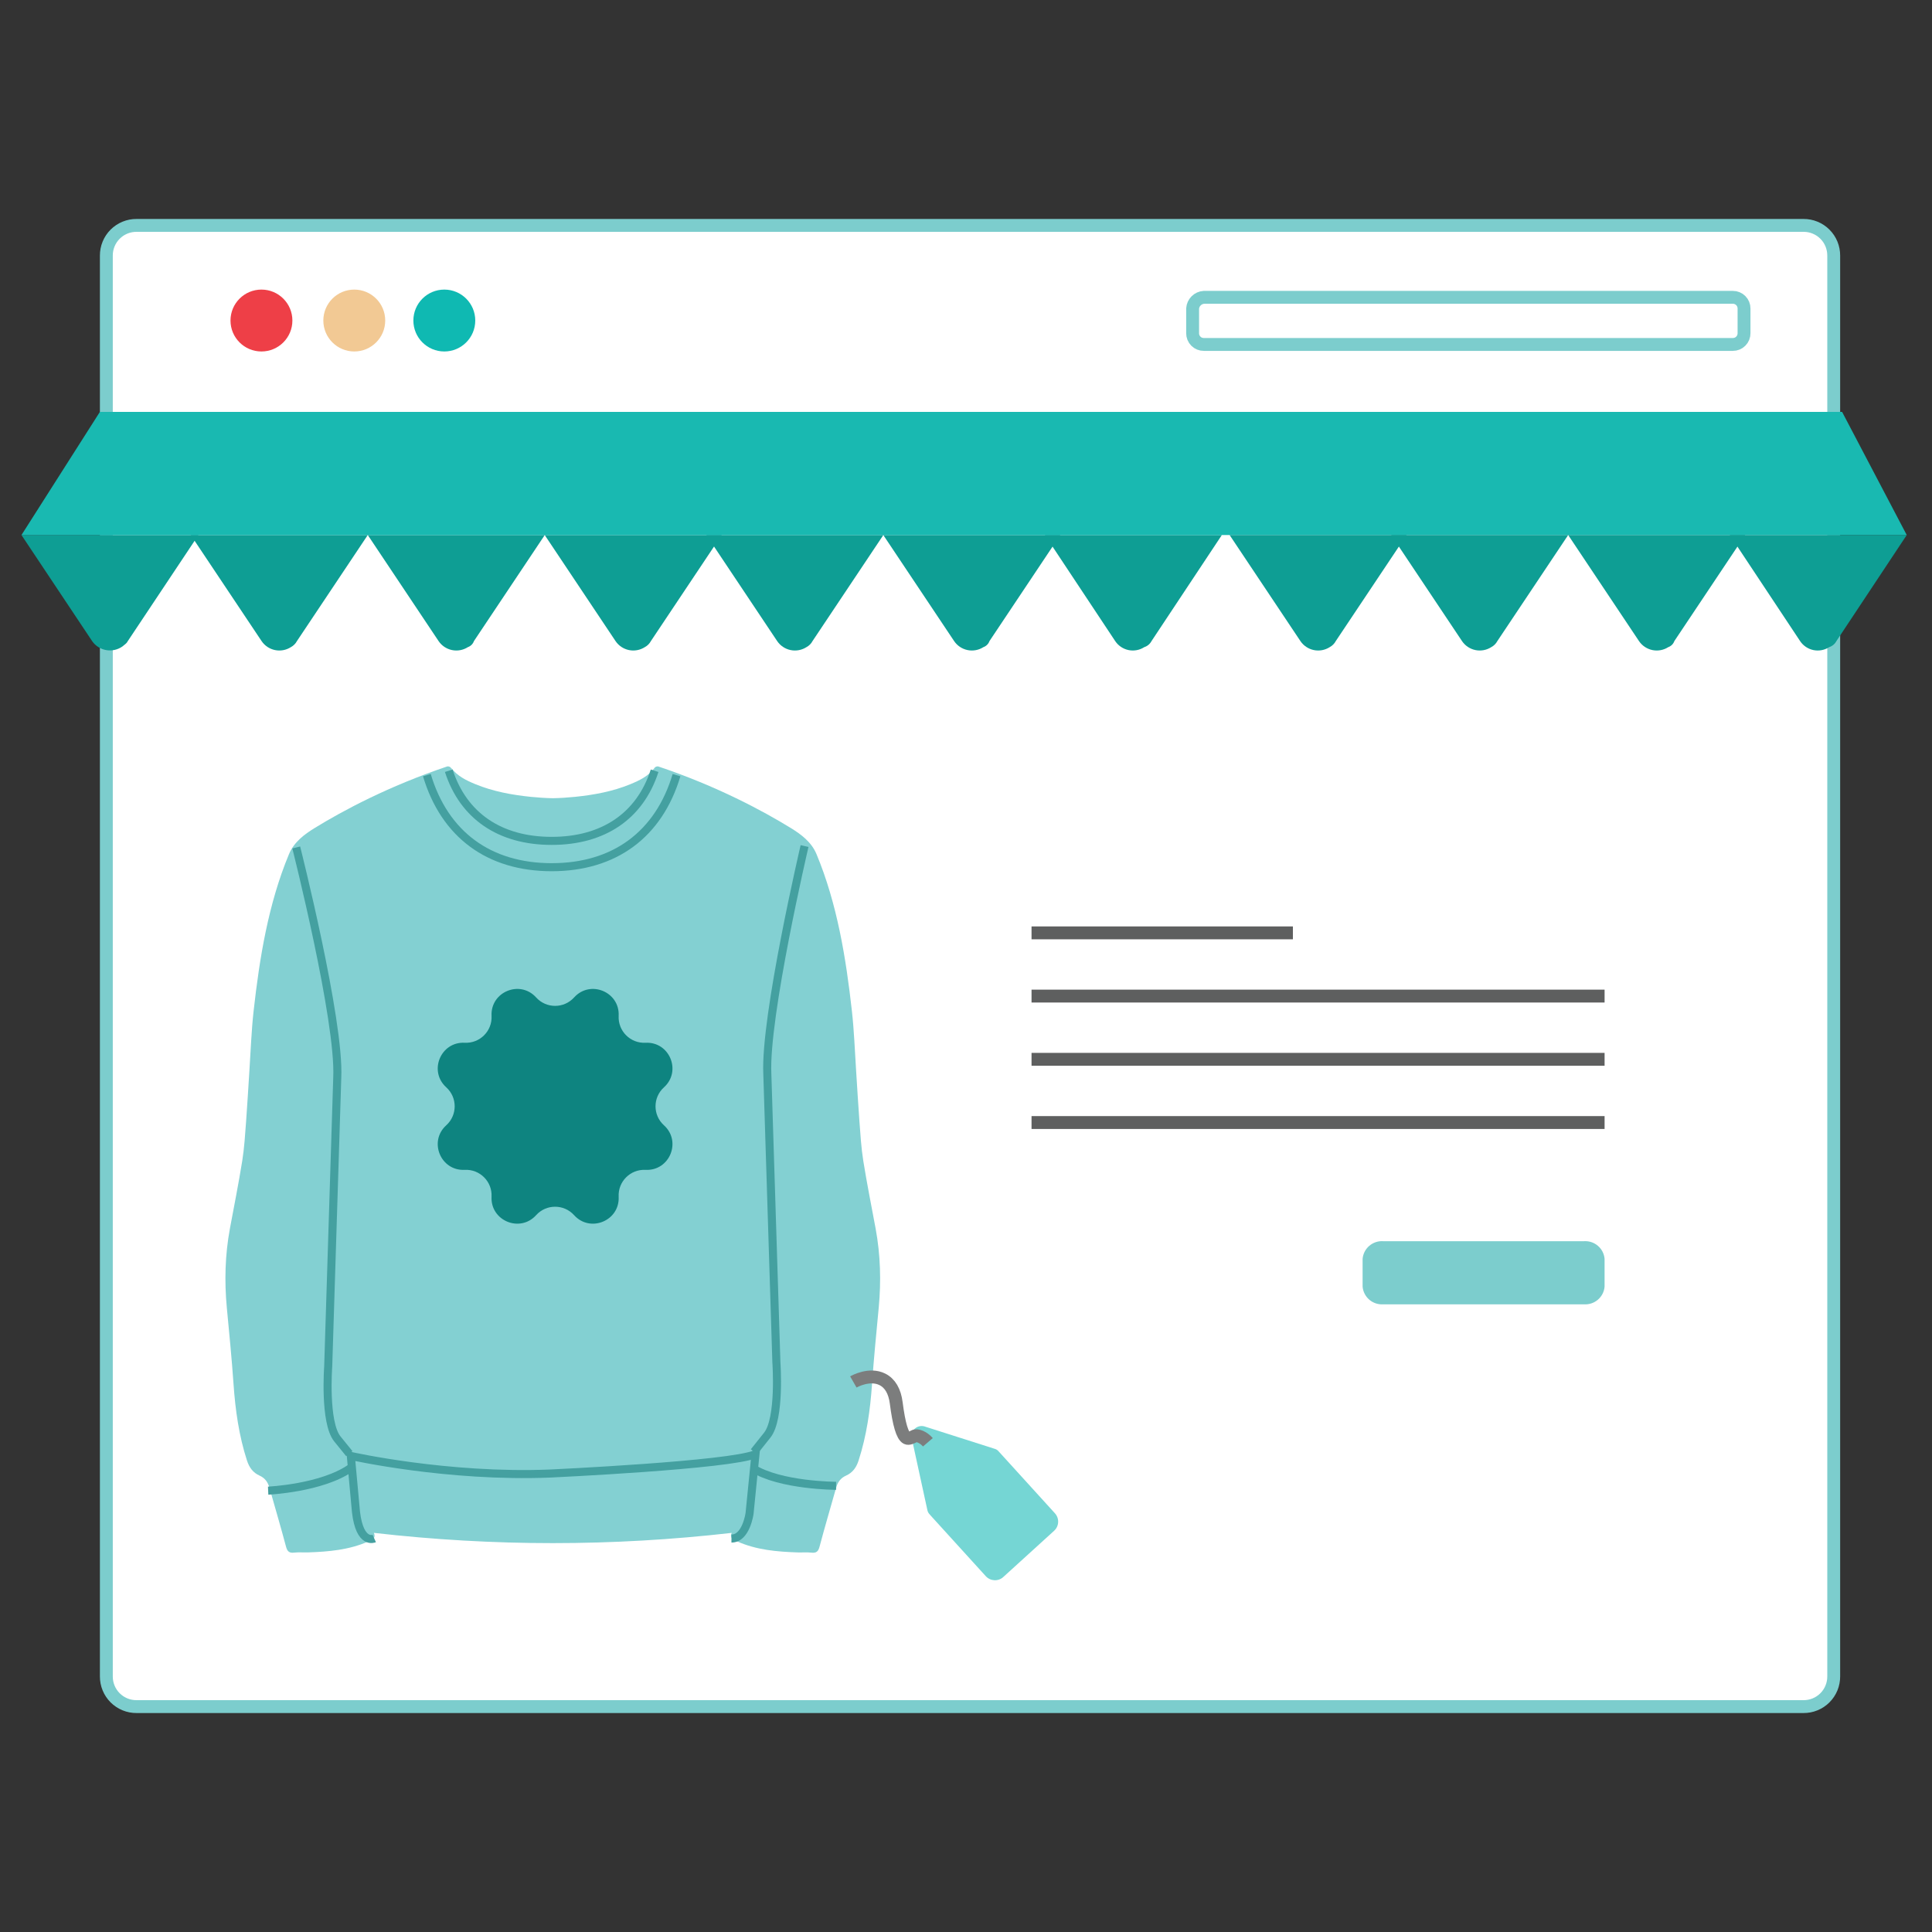 <svg width="180" height="180" viewBox="0 0 180 180" fill="none" xmlns="http://www.w3.org/2000/svg">
<rect x="0" y="0" width="180" height="180" fill="#333333" stroke="none"/>
<path d="M12.726 21H168.025C168.396 20.997 168.763 21.068 169.106 21.209C169.45 21.349 169.761 21.557 170.023 21.819C170.286 22.081 170.493 22.393 170.634 22.736C170.774 23.079 170.845 23.447 170.843 23.818V156.182C170.845 156.553 170.774 156.921 170.634 157.264C170.493 157.607 170.286 157.919 170.023 158.181C169.761 158.443 169.45 158.65 169.106 158.791C168.763 158.932 168.396 159.003 168.025 159H12.726C12.355 159.003 11.988 158.932 11.644 158.791C11.301 158.65 10.99 158.443 10.727 158.181C10.465 157.919 10.258 157.607 10.117 157.264C9.976 156.921 9.906 156.553 9.908 156.182V23.818C9.906 23.447 9.976 23.079 10.117 22.736C10.258 22.393 10.465 22.081 10.727 21.819C10.99 21.557 11.301 21.349 11.644 21.209C11.988 21.068 12.355 20.997 12.726 21Z" fill="white" stroke="#7CCDCD" stroke-width="1.2" stroke-miterlimit="10"/>
<path d="M24.358 32.746C25.95 32.746 27.241 31.456 27.241 29.863C27.241 28.271 25.95 26.98 24.358 26.98C22.765 26.98 21.475 28.271 21.475 29.863C21.475 31.456 22.765 32.746 24.358 32.746Z" fill="#EE3F47"/>
<path d="M41.396 32.746C42.988 32.746 44.279 31.456 44.279 29.863C44.279 28.271 42.988 26.98 41.396 26.98C39.803 26.98 38.513 28.271 38.513 29.863C38.513 31.456 39.803 32.746 41.396 32.746Z" fill="#0FB9B2"/>
<path d="M33.007 32.746C34.6 32.746 35.89 31.455 35.89 29.863C35.89 28.271 34.6 26.98 33.007 26.98C31.415 26.98 30.124 28.271 30.124 29.863C30.124 31.455 31.415 32.746 33.007 32.746Z" fill="#F2C994"/>
<path d="M112.163 27.701H161.439C161.577 27.699 161.714 27.725 161.842 27.777C161.97 27.829 162.087 27.906 162.184 28.004C162.282 28.102 162.359 28.218 162.411 28.346C162.463 28.474 162.489 28.611 162.487 28.749V31.043C162.489 31.181 162.463 31.318 162.411 31.446C162.359 31.574 162.282 31.69 162.184 31.788C162.087 31.886 161.97 31.963 161.842 32.015C161.714 32.067 161.577 32.093 161.439 32.091H112.163C112.025 32.093 111.887 32.067 111.759 32.015C111.631 31.963 111.515 31.886 111.417 31.788C111.32 31.69 111.243 31.574 111.19 31.446C111.138 31.318 111.113 31.181 111.114 31.043V28.749C111.132 28.477 111.249 28.221 111.442 28.028C111.634 27.835 111.891 27.719 112.163 27.701Z" stroke="#7CCDCD" stroke-width="1.2" stroke-miterlimit="10"/>
<path d="M10.138 39.168H170.613" stroke="#7CCDCD" stroke-width="0.865" stroke-miterlimit="10"/>
<path d="M27.667 59.725L34.263 49.848H17.773L24.369 59.725C24.66 60.157 25.108 60.459 25.618 60.565C26.128 60.671 26.66 60.573 27.098 60.293C27.34 60.164 27.538 59.967 27.667 59.725Z" fill="#0E9E94"/>
<path d="M11.894 59.749L18.489 49.848H2L8.596 59.749C8.749 59.966 8.944 60.149 9.169 60.29C9.393 60.431 9.643 60.526 9.905 60.57C10.166 60.614 10.434 60.607 10.692 60.547C10.951 60.488 11.195 60.379 11.411 60.225L11.439 60.205C11.552 60.091 11.78 59.977 11.894 59.749Z" fill="#0E9E94"/>
<path d="M44.158 59.725L50.754 49.848H34.265L40.86 59.725C41.151 60.157 41.599 60.459 42.109 60.565C42.619 60.671 43.151 60.573 43.59 60.293C43.721 60.246 43.84 60.171 43.938 60.073C44.036 59.975 44.112 59.856 44.158 59.725Z" fill="#0E9E94"/>
<path d="M60.644 59.725L67.239 49.848H50.75L57.346 59.725C57.636 60.157 58.085 60.459 58.595 60.565C59.105 60.671 59.636 60.573 60.075 60.293C60.317 60.165 60.515 59.967 60.644 59.725Z" fill="#0E9E94"/>
<path d="M75.703 59.725L82.299 49.848H65.81L72.405 59.725C72.696 60.157 73.144 60.459 73.654 60.565C74.164 60.671 74.696 60.573 75.135 60.293C75.377 60.165 75.575 59.967 75.703 59.725Z" fill="#0E9E94"/>
<path d="M92.189 59.725L98.784 49.848H82.295L88.891 59.725C89.181 60.157 89.63 60.459 90.14 60.565C90.65 60.671 91.181 60.573 91.62 60.293C91.751 60.246 91.87 60.171 91.968 60.073C92.067 59.975 92.142 59.856 92.189 59.725Z" fill="#0E9E94"/>
<path d="M107.286 59.725L113.837 49.848H97.348L103.898 59.725C104.185 60.157 104.63 60.458 105.137 60.565C105.644 60.671 106.173 60.573 106.609 60.293C106.901 60.2 107.144 59.996 107.286 59.725Z" fill="#0E9E94"/>
<path d="M171.625 38.377H107.819H73.111H9.305L2 49.848H65.807H113.841H177.647L171.625 38.377Z" fill="#19B9B1"/>
<path d="M124.453 59.725L131.049 49.848H114.56L121.155 59.725C121.446 60.157 121.894 60.459 122.404 60.565C122.914 60.671 123.446 60.573 123.885 60.293C124.127 60.164 124.325 59.967 124.453 59.725Z" fill="#0E9E94"/>
<path d="M139.507 59.725L146.103 49.848H129.613L136.209 59.725C136.5 60.157 136.948 60.459 137.458 60.565C137.968 60.671 138.499 60.573 138.938 60.292C139.18 60.164 139.378 59.967 139.507 59.725Z" fill="#0E9E94"/>
<path d="M155.997 59.725L162.593 49.848H146.104L152.699 59.725C152.99 60.157 153.438 60.459 153.948 60.565C154.458 60.671 154.99 60.573 155.428 60.293C155.56 60.246 155.679 60.171 155.777 60.073C155.875 59.975 155.951 59.856 155.997 59.725Z" fill="#0E9E94"/>
<path d="M171.097 59.725L177.647 49.848H161.158L167.709 59.725C167.995 60.157 168.44 60.458 168.948 60.565C169.455 60.671 169.984 60.573 170.419 60.293C170.711 60.2 170.955 59.996 171.097 59.725Z" fill="#0E9E94"/>
<path d="M120.457 86.913H96.106" stroke="#5E5F5F" stroke-width="1.2" stroke-miterlimit="10"/>
<path d="M149.496 92.803H96.106" stroke="#5E5F5F" stroke-width="1.2" stroke-miterlimit="10"/>
<path d="M149.496 98.694H96.106" stroke="#5E5F5F" stroke-width="1.2" stroke-miterlimit="10"/>
<path d="M149.496 104.584H96.106" stroke="#5E5F5F" stroke-width="1.2" stroke-miterlimit="10"/>
<path d="M128.879 115.64H147.567C148.04 115.606 148.508 115.759 148.869 116.067C149.23 116.374 149.455 116.812 149.495 117.284V119.875C149.455 120.348 149.229 120.785 148.869 121.093C148.508 121.401 148.04 121.554 147.567 121.52H128.879C128.406 121.554 127.939 121.401 127.578 121.093C127.217 120.785 126.992 120.348 126.951 119.875V117.284C126.992 116.812 127.217 116.374 127.578 116.067C127.939 115.759 128.406 115.606 128.879 115.64Z" fill="#7CCDCD"/>
<path d="M58.732 73.061C57.08 73.741 55.34 74.059 53.575 74.24C52.887 74.311 52.199 74.354 51.512 74.368C50.824 74.354 50.137 74.311 49.449 74.24C47.684 74.058 45.944 73.74 44.292 73.061C43.435 72.708 42.607 72.307 42.031 71.534C42.993 74.647 45.387 79.165 51.512 79.453C57.637 79.166 60.031 74.649 60.992 71.535C60.417 72.308 59.588 72.709 58.732 73.061Z" fill="#83D0D2"/>
<path d="M81.584 114.483C81.192 112.372 80.769 110.27 80.43 108.151C80.236 106.933 80.163 105.695 80.07 104.462C79.951 102.892 79.867 101.319 79.762 99.746C79.641 97.895 79.576 96.037 79.37 94.195C78.817 89.248 77.999 84.213 76.076 79.587C75.605 78.453 74.65 77.742 73.667 77.138C71.059 75.536 66.793 73.243 61.32 71.406C61.226 71.384 61.061 71.438 61.008 71.512C60.993 71.532 60.977 71.549 60.963 71.568C60.01 74.656 57.578 78.309 51.498 78.309C45.419 78.308 42.987 74.655 42.033 71.567C42.019 71.548 42.003 71.531 41.989 71.511C41.936 71.437 41.77 71.383 41.676 71.405C36.204 73.242 31.937 75.534 29.33 77.136C28.347 77.74 27.392 78.45 26.921 79.585C24.998 84.21 24.181 89.245 23.628 94.192C23.423 96.035 23.358 97.892 23.237 99.744C23.133 101.317 23.048 102.89 22.93 104.46C22.837 105.692 22.764 106.93 22.57 108.148C22.231 110.267 21.809 112.369 21.417 114.48C20.968 116.914 20.901 119.364 21.132 121.827C21.355 124.193 21.592 126.56 21.756 128.931C21.925 131.36 22.258 133.749 23.01 136.073C23.222 136.726 23.571 137.207 24.186 137.48C24.691 137.705 24.959 138.097 25.102 138.606C25.618 140.435 26.16 142.258 26.647 144.096C26.769 144.552 26.952 144.707 27.414 144.653C27.834 144.605 28.262 144.647 28.686 144.634C30.617 144.569 32.528 144.406 34.327 143.607C34.707 143.438 35.048 143.294 34.834 142.813C40.396 143.45 45.947 143.769 51.502 143.769C57.056 143.769 62.608 143.451 68.169 142.815C67.955 143.296 68.296 143.439 68.677 143.608C70.475 144.408 72.387 144.571 74.318 144.636C74.74 144.65 75.169 144.608 75.589 144.655C76.052 144.709 76.235 144.554 76.356 144.098C76.844 142.261 77.385 140.437 77.901 138.608C78.044 138.099 78.312 137.708 78.817 137.483C79.431 137.21 79.781 136.729 79.992 136.076C80.745 133.752 81.078 131.363 81.246 128.934C81.41 126.562 81.646 124.196 81.869 121.83C82.1 119.367 82.032 116.917 81.584 114.483Z" fill="#83D0D2"/>
<path d="M34.869 143.34C34.869 143.34 33.527 143.951 33.166 140.869L32.687 135.65C32.687 135.65 41.7 137.676 51.262 137.286C51.262 137.286 68.087 136.507 70.387 135.474L69.835 141.004C69.835 141.004 69.514 143.353 68.149 143.342" stroke="#44A0A0" stroke-width="0.75" stroke-miterlimit="10"/>
<path d="M77.896 138.429C77.896 138.429 72.687 138.42 70.099 136.771" stroke="#44A0A0" stroke-width="0.75" stroke-miterlimit="10"/>
<path d="M24.983 138.88C24.983 138.88 29.967 138.655 32.667 136.77" stroke="#44A0A0" stroke-width="0.75" stroke-miterlimit="10"/>
<path d="M27.6 78.956C27.6 78.956 31.683 95.088 31.421 100.426L30.579 127.296C30.579 127.296 30.187 132.526 31.433 134.063L32.547 135.436" stroke="#44A0A0" stroke-width="0.75" stroke-miterlimit="10"/>
<path d="M74.958 78.826C74.958 78.826 71.232 94.738 71.491 100.073L72.335 126.943C72.335 126.943 72.716 132.166 71.482 133.71L70.247 135.258" stroke="#44A0A0" stroke-width="0.75" stroke-miterlimit="10"/>
<path d="M63.03 72.218C61.378 77.749 57.248 80.795 51.401 80.795C45.553 80.795 41.423 77.748 39.77 72.217" stroke="#44A0A0" stroke-width="0.75" stroke-miterlimit="10"/>
<path d="M60.989 71.808C59.627 76.023 56.221 78.344 51.399 78.343C46.578 78.343 43.172 76.022 41.81 71.807" stroke="#44A0A0" stroke-width="0.75" stroke-miterlimit="10"/>
<path d="M53.488 92.929C54.992 91.264 57.754 92.408 57.639 94.649C57.567 96.06 58.731 97.224 60.142 97.152C62.382 97.037 63.526 99.799 61.861 101.302C60.812 102.249 60.812 103.895 61.861 104.842C63.526 106.345 62.382 109.107 60.142 108.993C58.73 108.921 57.567 110.085 57.639 111.496C57.753 113.736 54.991 114.88 53.488 113.215C52.541 112.166 50.895 112.166 49.948 113.215C48.445 114.88 45.683 113.736 45.797 111.495C45.869 110.084 44.706 108.92 43.295 108.992C41.054 109.107 39.91 106.345 41.575 104.842C42.624 103.895 42.624 102.249 41.575 101.302C39.91 99.799 41.054 97.037 43.295 97.151C44.706 97.223 45.87 96.059 45.798 94.648C45.683 92.408 48.445 91.264 49.949 92.929C50.895 93.978 52.541 93.978 53.488 92.929Z" fill="#0E8480"/>
<path d="M93.061 135.246C92.968 135.121 92.836 135.03 92.686 134.987L86.126 132.895C85.972 132.851 85.809 132.847 85.653 132.884C85.497 132.921 85.353 132.996 85.234 133.104C85.115 133.212 85.026 133.348 84.974 133.5C84.922 133.652 84.91 133.815 84.939 133.973L86.403 140.7C86.434 140.854 86.513 140.996 86.628 141.103L86.657 141.144L91.845 146.851C91.947 146.963 92.07 147.053 92.207 147.118C92.344 147.182 92.492 147.219 92.643 147.227C92.794 147.234 92.945 147.211 93.088 147.16C93.231 147.109 93.361 147.03 93.474 146.928L93.476 146.925L98.209 142.619C98.321 142.517 98.412 142.395 98.476 142.258C98.541 142.121 98.578 141.972 98.585 141.821C98.592 141.67 98.57 141.519 98.518 141.376C98.467 141.234 98.388 141.103 98.286 140.991L98.284 140.988L93.096 135.281L93.061 135.246Z" fill="#75D6D4"/>
<path d="M79.505 128.754C79.655 128.668 81.038 127.924 82.209 128.512C82.923 128.87 83.361 129.613 83.5 130.709C83.753 132.686 84.076 133.787 84.48 133.983C84.653 134.069 84.947 133.937 85.166 133.81C85.44 133.653 86.053 133.911 86.449 134.374" stroke="#7C7D7D" stroke-width="1.2" stroke-miterlimit="10"/>
</svg>
